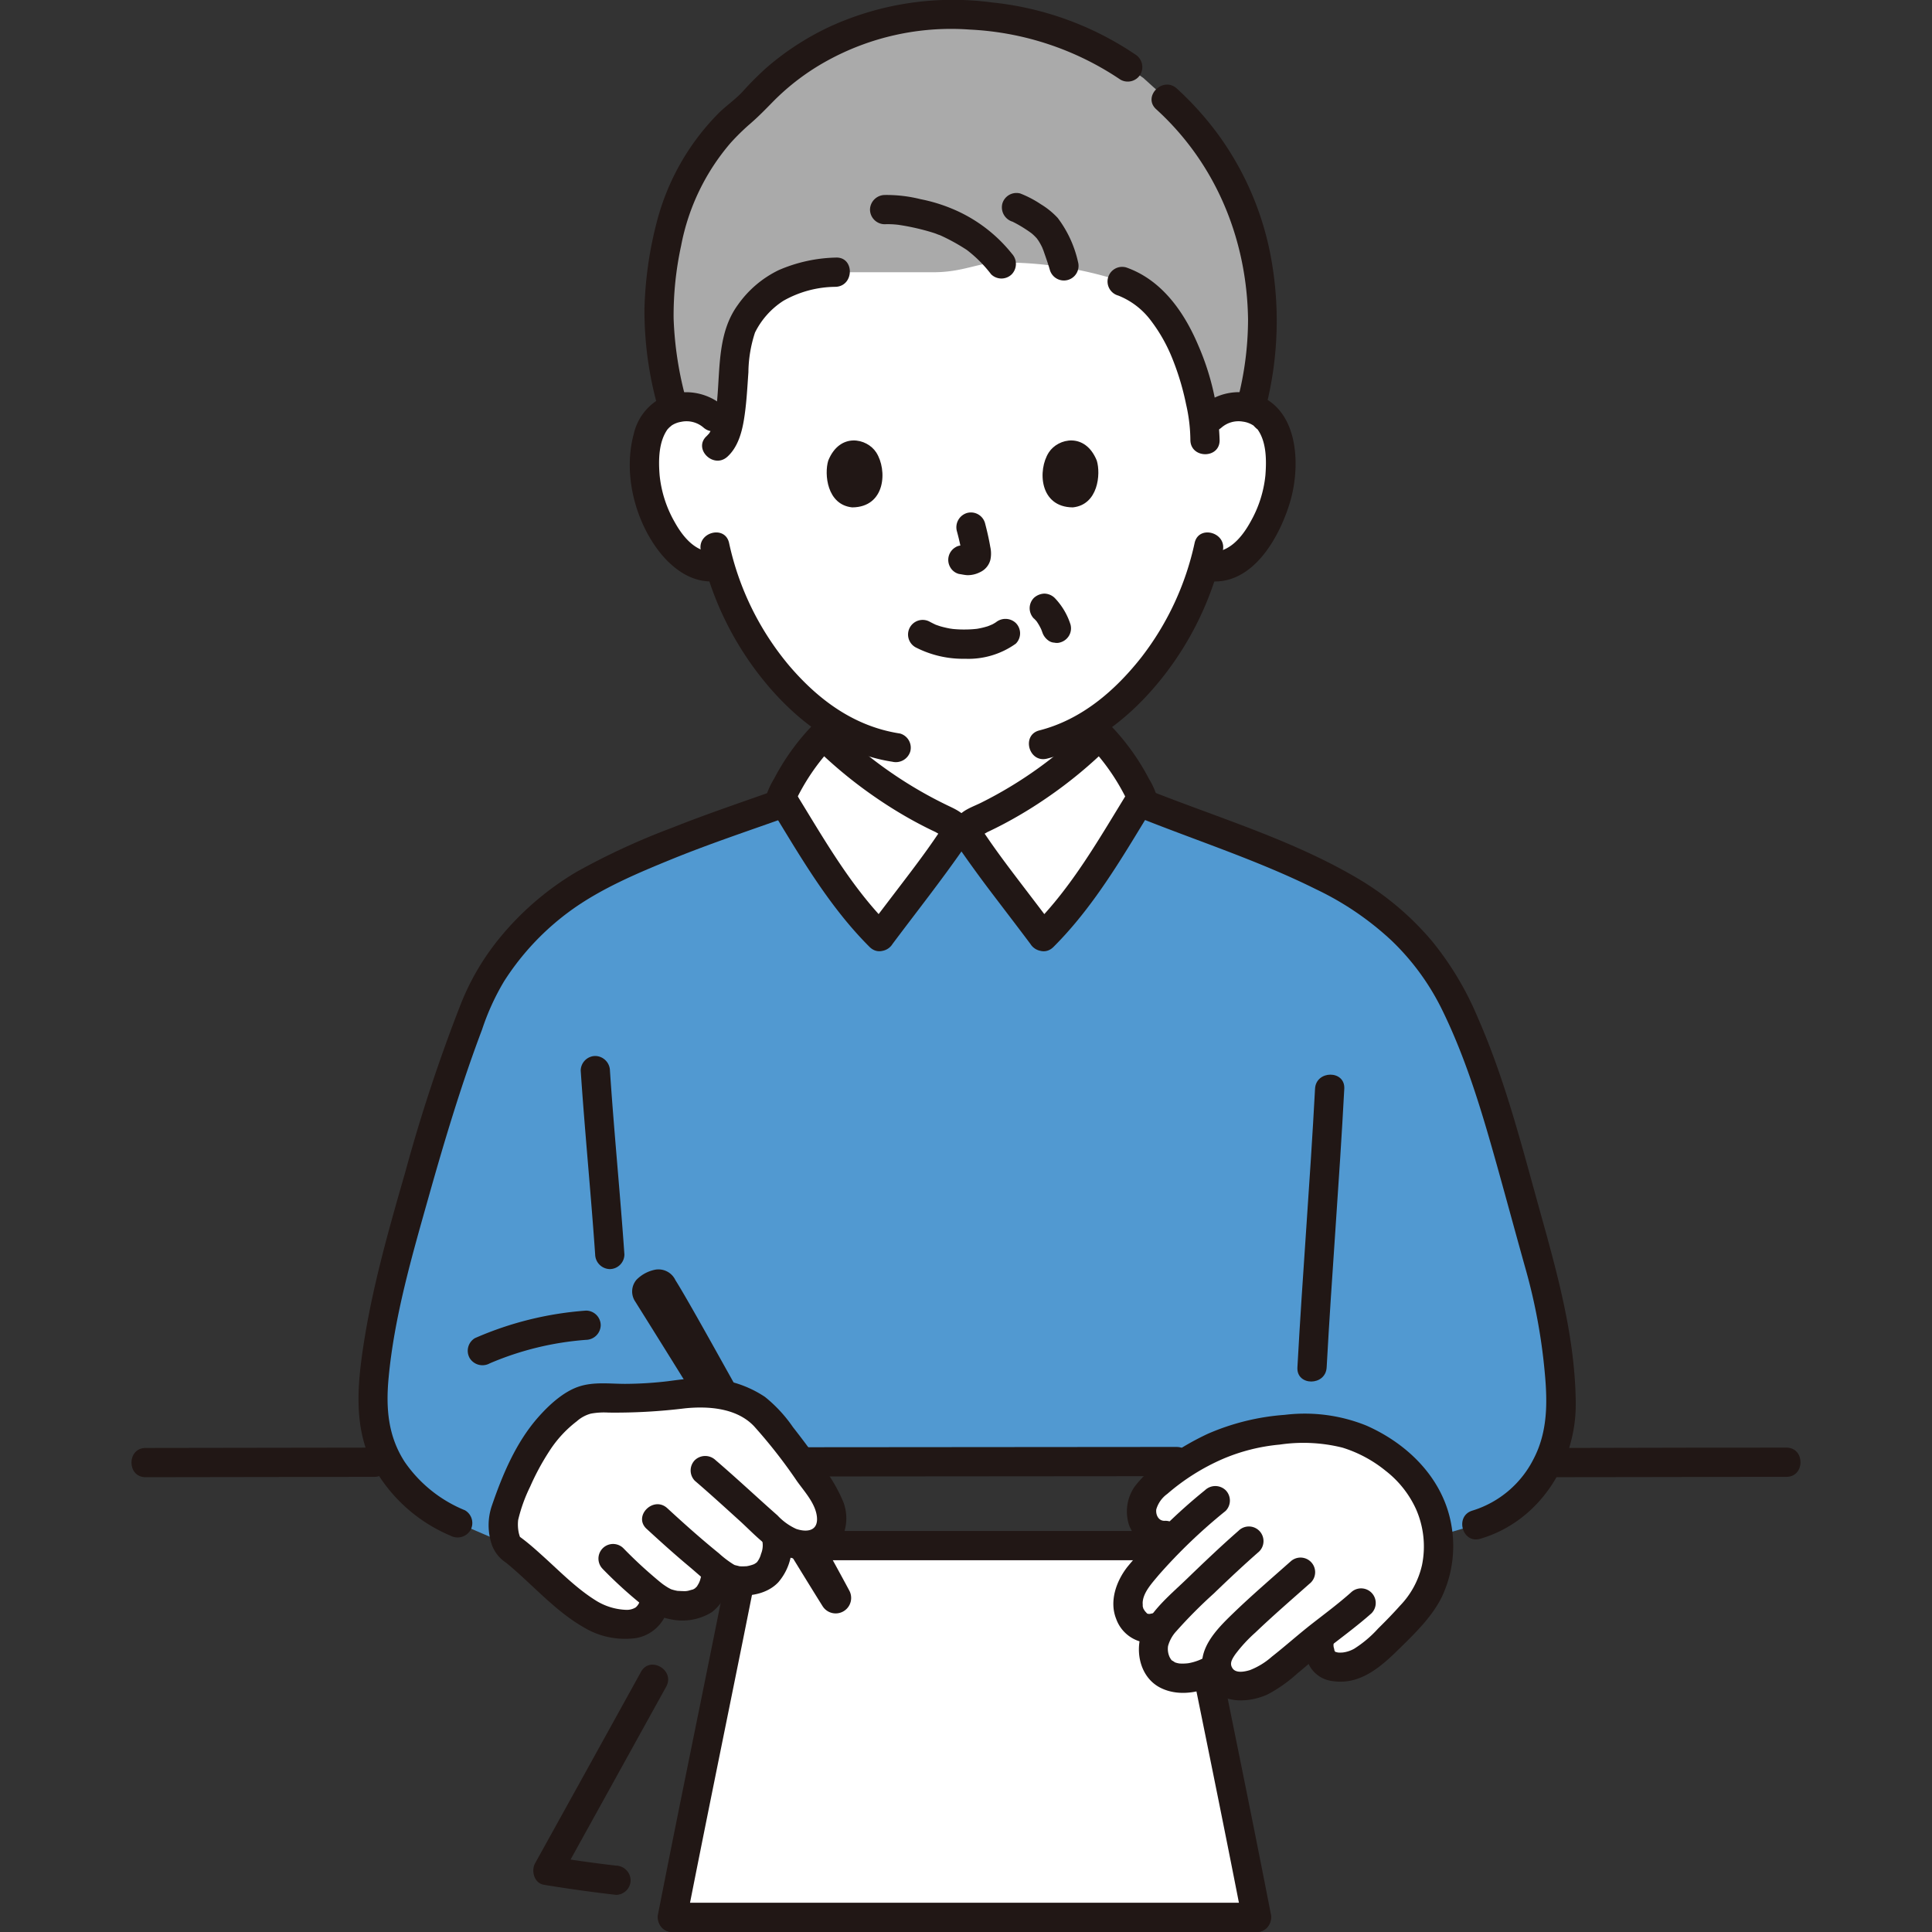 <!DOCTYPE svg PUBLIC "-//W3C//DTD SVG 1.1//EN" "http://www.w3.org/Graphics/SVG/1.1/DTD/svg11.dtd">
<!-- Uploaded to: SVG Repo, www.svgrepo.com, Transformed by: SVG Repo Mixer Tools -->
<svg width="64px" height="64px" viewBox="-21.58 0 317.132 317.132" xmlns="http://www.w3.org/2000/svg" fill="#000000">
<rect x="-21.58" y="0" width="317.132" height="317.132" fill="#333333" stroke="none"/>
<g id="SVGRepo_bgCarrier" stroke-width="0"/>
<g id="SVGRepo_tracerCarrier" stroke-linecap="round" stroke-linejoin="round"/>
<g id="SVGRepo_iconCarrier">
<defs>
<style>.a{fill:#211715;}.b{fill:#ffffff;}.c{fill:#5199d1;}.d{fill:none;}.e{fill:#aaa;}</style>
</defs>
<path class="a" d="M2.318,242.478c12.519,0,25.037-.056,37.556-.056,3.089,0,3.094-4.8,0-4.8-12.519,0-25.037.055-37.556.056-3.088,0-3.093,4.8,0,4.8Z"/>
<path class="a" d="M233.318,242.475c9.976,0,19.952-.034,29.928-.046q4.2-.006,8.406-.007c3.088,0,3.093-4.8,0-4.8q-16.293,0-32.585.046-2.874,0-5.749.007c-3.088,0-3.093,4.8,0,4.8Z"/>
<path class="b" d="M109.109,314.732H88.774c4.232-21.567,9.315-45.974,12.24-61.024h71.42l4.479,22.242c1.8,8.864,5.408,26.6,7.78,38.782Z"/>
<path class="c" d="M70.318,257.2,53.555,249.99c-7.9-3.39-14.4-10.61-13.96-20.73.36-8.33,2.64-17.44,3.97-22.66,4.09-16.06,11.5-40.25,15.31-46.39a45.762,45.762,0,0,1,17.53-16.2,174.568,174.568,0,0,1,24.39-9.97c2.149-.709,4.457-1.628,6.376-2.308,4.814,7.819,9.2,15.61,15.682,22.013,1.884-2.524,5.41-7.1,8.216-10.839,2.142-2.851,3.729-5.308,4.119-5.788h2.12c.39.48,1.977,2.937,4.119,5.788,2.806,3.736,6.332,8.315,8.216,10.839,6.5-6.429,10.9-14.255,15.742-22.105,2.19.89,6.46,2.39,8.68,3.24,8.78,3.37,16.92,6.46,24.25,10.39a45.2,45.2,0,0,1,16.88,15.57c2.29,3.59,5.79,12,7.11,15.99,3.02,9.15,5.59,19.24,9.07,31.61a95.615,95.615,0,0,1,3.28,21.05c.43,10.12-5.67,18.45-13.89,20.78l-13.113,3.811L171.541,239.91c-20.283.018-45.308.036-65.306.053Z"/>
<path class="b" d="M177.263,68.459a6.392,6.392,0,0,1,4.617-1.69,5.929,5.929,0,0,1,5.323,2.957c1.809,3.137,1.732,8.917.518,12.494-.86,2.533-2.268,6.407-5.664,9.185a7.037,7.037,0,0,1-5.427,1.567l-.521-.088a41.5,41.5,0,0,1-1.867,5.069c-1.217,3.3-7.286,13.9-15.317,19.873,0,1.488,0,2.856,0,2.856a70.621,70.621,0,0,1-20.775,14.346c-.427.19-1.552,1.212-.839,2.09h-2.12c.713-.878-.411-1.9-.839-2.09a70.6,70.6,0,0,1-20.774-14.346s0-1.438,0-3.07a42.466,42.466,0,0,1-7.712-7.351,48.556,48.556,0,0,1-9.214-17.385,6.905,6.905,0,0,1-5.873-1.471c-3.4-2.778-4.8-6.652-5.664-9.185-1.214-3.577-1.29-9.357.519-12.494a5.927,5.927,0,0,1,5.323-2.957,6.391,6.391,0,0,1,4.616,1.69s-9.651-44.078,40.849-44.078S177.263,68.459,177.263,68.459Z"/>
<path class="d" d="M105.829,132.048c-1.993.734-4.2,1.563-6.53,2.457"/>
<path class="e" d="M102.174,50.524a18.81,18.81,0,0,0-1.625,2.348c-2.443,4.139-1.13,14.163-3.259,18.771a6.071,6.071,0,0,0-6.34-4.874,7.477,7.477,0,0,0-1.992.322c-1.516-5.625-2.551-11.729-2.345-16.6.69-16.314,5.956-26.122,14.58-32.979a6.7,6.7,0,0,0,.907-.875c7.445-8.66,20.42-14.943,34.2-14.256,10.97.547,19.724,3.323,27.249,8.62l2.55,1.8,3.8,3.438c7.906,7.142,15.047,18.277,15.741,34.7a52.042,52.042,0,0,1-1.949,16.1,7.877,7.877,0,0,0-1.812-.264,6.086,6.086,0,0,0-5.785,3.318c-.719-7.561-4.681-20.926-13.46-23.878a62.143,62.143,0,0,0-20.359-3.118c-3.267.015-5.808,1.594-10.642,1.59-7.976-.006-16.027,0-16.027,0C109.736,44.931,105.393,46.582,102.174,50.524Z"/>
<path class="a" d="M97.263,66.762a9.334,9.334,0,0,0-10.191-1.5,8.92,8.92,0,0,0-4.633,6.02c-1.618,5.99-.079,12.96,3.333,18.072,2.313,3.466,5.975,6.607,10.428,6.018a2.48,2.48,0,0,0,2.4-2.4c0-1.165-1.106-2.571-2.4-2.4-3.324.44-5.578-2.245-7.052-4.905a19.333,19.333,0,0,1-2.451-7.64c-.2-2.467-.187-5.521,1.339-7.612q.142-.2-.055.078.15-.172.312-.333c.048-.042.532-.427.3-.267a3.952,3.952,0,0,1,1.611-.647,4.261,4.261,0,0,1,3.661.91c2.294,2.058,5.7-1.326,3.394-3.394Z"/>
<path class="a" d="M178.96,70.156a4.253,4.253,0,0,1,3.482-.947,4.05,4.05,0,0,1,1.79.684c-.149-.1.829.86.5.442,1.6,2.06,1.593,5.225,1.4,7.692a19.3,19.3,0,0,1-2.365,7.482c-1.47,2.712-3.751,5.511-7.137,5.063a2.411,2.411,0,0,0-2.4,2.4,2.462,2.462,0,0,0,2.4,2.4c7.3.965,11.783-7.063,13.547-12.961,1.561-5.223,1.543-13.288-3.522-16.663a9.291,9.291,0,0,0-11.089,1.014c-2.3,2.067,1.1,5.452,3.394,3.394Z"/>
<path class="a" d="M164.757,8.929A51.363,51.363,0,0,0,141.254.4,48.561,48.561,0,0,0,114.9,4.251a44.848,44.848,0,0,0-10.563,6.777,52.247,52.247,0,0,0-4.071,4.067c-1.172,1.254-2.639,2.251-3.866,3.462A39.343,39.343,0,0,0,86.278,36.25a62.729,62.729,0,0,0-2.072,14.436,58.33,58.33,0,0,0,2.242,16.3c.768,2.989,5.4,1.722,4.628-1.276a57.724,57.724,0,0,1-2.084-13.424,53.917,53.917,0,0,1,1.233-11.96,36.235,36.235,0,0,1,8.139-16.886,36.89,36.89,0,0,1,3.269-3.192c1.327-1.147,2.491-2.355,3.718-3.606a38.457,38.457,0,0,1,8.84-6.669,42.165,42.165,0,0,1,23.43-5.117,48.278,48.278,0,0,1,24.713,8.216,2.422,2.422,0,0,0,3.284-.861,2.449,2.449,0,0,0-.861-3.284Z"/>
<path class="a" d="M186.178,66.988a57.593,57.593,0,0,0,.754-25.329A49.442,49.442,0,0,0,178.538,22.3a51.234,51.234,0,0,0-6.941-7.764c-2.281-2.074-5.686,1.311-3.394,3.394,9.789,8.9,14.913,21.362,15.08,34.536a52.627,52.627,0,0,1-1.734,13.245c-.734,3,3.894,4.28,4.629,1.276Z"/>
<path class="a" d="M128.67,106.235a16.989,16.989,0,0,0,8.177,1.9,13.378,13.378,0,0,0,8.314-2.479,2.4,2.4,0,0,0,0-3.394,2.474,2.474,0,0,0-3.394,0c.744-.58.234-.184.043-.062-.161.1-.327.2-.5.288-.223.117-.779.249-.106.073-.23.06-.456.175-.684.248a12.894,12.894,0,0,1-1.913.437c.357-.057.129-.018-.1,0q-.281.029-.564.047c-.452.029-.906.04-1.36.038q-.609,0-1.217-.044-.281-.02-.558-.046c-.085-.009-.766-.129-.185-.018a17.879,17.879,0,0,1-1.788-.4c-.25-.075-.494-.165-.741-.249-.585-.2.429.213-.1-.037q-.459-.216-.908-.453a2.4,2.4,0,1,0-2.423,4.145Z"/>
<path class="a" d="M135.482,87.16a37.379,37.379,0,0,1,.885,4.05l-.085-.638a2.491,2.491,0,0,1,.015.559l.086-.638a1.449,1.449,0,0,1-.062.252l.242-.574a.979.979,0,0,1-.089.162l.376-.486a.867.867,0,0,1-.133.131l.486-.375a2.515,2.515,0,0,1-.321.169l.574-.242a2.331,2.331,0,0,1-.541.158l.638-.085a2.213,2.213,0,0,1-.508,0l.638.085c-.191-.026-.379-.073-.57-.1a1.823,1.823,0,0,0-.957-.043,1.8,1.8,0,0,0-.893.285,2.4,2.4,0,0,0-.861,3.284,2.3,2.3,0,0,0,1.435,1.1c.464.062.914.18,1.387.2a4.473,4.473,0,0,0,2.081-.5,3.071,3.071,0,0,0,1.683-2.018,4.938,4.938,0,0,0-.02-2.137c-.22-1.305-.522-2.6-.857-3.878a2.4,2.4,0,0,0-2.953-1.677,2.447,2.447,0,0,0-1.676,2.953Z"/>
<path class="a" d="M114.376,75.6c-.676,2.2-.235,7.255,3.929,7.685,5.5-.033,5.8-6.147,3.944-9.021C120.732,71.913,116.272,70.935,114.376,75.6Z"/>
<path class="a" d="M158.453,75.6c.677,2.2.236,7.255-3.929,7.685-5.5-.033-5.8-6.147-3.944-9.021C152.1,71.913,156.557,70.935,158.453,75.6Z"/>
<path class="a" d="M148.146,101.531a6.8,6.8,0,0,1,.651.727l-.376-.485a8.58,8.58,0,0,1,1.056,1.868l-.242-.574c.1.233.188.468.274.705a2.7,2.7,0,0,0,1.1,1.435,1.786,1.786,0,0,0,.893.284,1.812,1.812,0,0,0,.957-.042,2.429,2.429,0,0,0,1.434-1.1,2.375,2.375,0,0,0,.242-1.85,11.137,11.137,0,0,0-2.6-4.359,2.5,2.5,0,0,0-1.7-.7,2.677,2.677,0,0,0-1.7.7,2.417,2.417,0,0,0-.7,1.7,2.468,2.468,0,0,0,.7,1.7Z"/>
<path class="a" d="M144.5,41.619a24.607,24.607,0,0,0-9.806-7.36,26.934,26.934,0,0,0-5.173-1.566,22.985,22.985,0,0,0-5.893-.686,2.452,2.452,0,0,0-2.4,2.4,2.423,2.423,0,0,0,2.4,2.4,14.373,14.373,0,0,1,2.291.1c.169.021.164.019-.014,0l.255.037q.388.06.776.127.657.116,1.309.256,1.311.281,2.6.65c.354.1.707.21,1.056.327.181.061,1.171.478.511.166a32.256,32.256,0,0,1,4.715,2.562,21.163,21.163,0,0,1,3.979,3.987,2.413,2.413,0,0,0,3.394,0,2.46,2.46,0,0,0,0-3.394Z"/>
<path class="a" d="M178.616,72.238a42.23,42.23,0,0,0-3.507-15.556c-2.322-5.49-6-10.744-11.836-12.787A2.4,2.4,0,1,0,162,48.523a12.386,12.386,0,0,1,5.326,4.088,26.474,26.474,0,0,1,3.569,6.337,43.164,43.164,0,0,1,2.222,7.441,27.015,27.015,0,0,1,.7,5.849c.046,3.086,4.846,3.095,4.8,0Z"/>
<path class="a" d="M155.374,43a18.691,18.691,0,0,0-3.326-7.217,12.761,12.761,0,0,0-2.748-2.24,17.523,17.523,0,0,0-3.4-1.782,2.409,2.409,0,0,0-2.952,1.676,2.467,2.467,0,0,0,1.676,2.952c.407.155-.068-.081-.19-.084a1.07,1.07,0,0,1,.317.148c.232.114.46.235.686.36.49.273.97.566,1.438.875.227.149.45.3.671.46.1.073.2.149.305.224.375.273-.452-.374-.122-.092a8.063,8.063,0,0,1,.923.9c.126.147.309.476-.1-.141.061.093.132.18.195.272.13.189.252.384.367.583s.233.422.339.638c.1.2.377.987.127.246.394,1.169.822,2.313,1.162,3.5A2.4,2.4,0,0,0,155.374,43Z"/>
<path class="a" d="M115.607,42.281a24.894,24.894,0,0,0-9.385,2.069,17.491,17.491,0,0,0-6.68,5.689c-3.274,4.471-2.92,10.2-3.393,15.476a21.026,21.026,0,0,1-.612,3.874c-.075.281-.165.555-.252.831-.149.472.007.08-.154.383a6.415,6.415,0,0,1-.429.729c.273-.383-.161.137-.277.242-2.294,2.079,1.109,5.465,3.394,3.394,1.635-1.482,2.321-3.771,2.682-5.878.453-2.639.575-5.316.768-7.981a21.543,21.543,0,0,1,1.082-6.522A13.114,13.114,0,0,1,107,49.382a17.573,17.573,0,0,1,8.606-2.3c3.075-.148,3.093-4.949,0-4.8Z"/>
<path class="b" d="M122.853,153.745c-6.712-6.636-11.185-14.763-16.209-22.867a36.571,36.571,0,0,1,6.931-10.2,70.6,70.6,0,0,0,20.774,14.346c.428.19,1.552,1.212.839,2.09-.39.48-1.977,2.937-4.119,5.788C128.263,146.642,124.737,151.221,122.853,153.745Z"/>
<path class="b" d="M149.643,153.745c6.712-6.636,11.186-14.763,16.209-22.867a36.589,36.589,0,0,0-6.93-10.2,70.621,70.621,0,0,1-20.775,14.346c-.427.19-1.552,1.212-.839,2.09.39.48,1.977,2.937,4.119,5.788C144.233,146.642,147.759,151.221,149.643,153.745Z"/>
<path class="a" d="M124.55,152.048c-6.532-6.514-11.018-14.6-15.834-22.381v2.423a35.34,35.34,0,0,1,6.556-9.711h-3.4a73.427,73.427,0,0,0,10.231,8.487q2.666,1.842,5.489,3.44,1.46.825,2.961,1.577.733.366,1.476.715a4.389,4.389,0,0,0,1.177.543c.117.067.1.052-.055-.047a1.441,1.441,0,0,1,.274-1.6,4.836,4.836,0,0,0-.642.857c-.4.561-.782,1.135-1.175,1.7-1.2,1.735-2.456,3.431-3.729,5.116-2.363,3.124-4.758,6.224-7.1,9.362a2.416,2.416,0,0,0,.861,3.283,2.458,2.458,0,0,0,3.284-.861c3.938-5.266,8.017-10.418,11.762-15.825.115-.165.246-.327.349-.5.041-.07.206-.319-.031.029-.343.5.246-.318.255-.332a3.437,3.437,0,0,0,.417-2.781c-.485-1.733-1.912-2.477-3.4-3.182a68.8,68.8,0,0,1-9.382-5.4,66.71,66.71,0,0,1-9.619-7.984,2.436,2.436,0,0,0-3.4,0,37.745,37.745,0,0,0-6.376,8.825,12.94,12.94,0,0,0-1.171,2.43c-.317,1.149.378,2.067.945,2.989.967,1.575,1.923,3.156,2.889,4.731,3.8,6.2,7.82,12.324,12.992,17.482C123.346,157.626,126.741,154.233,124.55,152.048Z"/>
<path class="a" d="M151.34,155.442c5.172-5.158,9.191-11.283,12.992-17.482.966-1.575,1.922-3.156,2.889-4.731.573-.931,1.266-1.82.945-2.989A12.782,12.782,0,0,0,167,127.81a37.745,37.745,0,0,0-6.376-8.825,2.436,2.436,0,0,0-3.4,0,68.149,68.149,0,0,1-17.708,12.753c-1.385.693-2.945,1.151-3.939,2.4a3.83,3.83,0,0,0-.9,2.443,3.365,3.365,0,0,0,.394,1.481,5.329,5.329,0,0,0,.349.509c.538.763-.175-.245-.007,0q2.637,3.825,5.433,7.528c2.238,2.955,4.5,5.89,6.722,8.858a2.475,2.475,0,0,0,3.284.861,2.417,2.417,0,0,0,.861-3.283c-2.3-3.082-4.656-6.127-6.977-9.195-1.281-1.693-2.545-3.4-3.757-5.139-.426-.614-.84-1.237-1.274-1.845a4.836,4.836,0,0,0-.642-.857,1.441,1.441,0,0,1,.274,1.6c-.154.1-.172.114-.055.047a4.389,4.389,0,0,0,1.177-.543q.743-.348,1.477-.715,1.4-.7,2.775-1.474,2.823-1.582,5.494-3.419a73.447,73.447,0,0,0,10.411-8.611h-3.4a35.34,35.34,0,0,1,6.556,9.711v-2.423c-4.816,7.781-9.3,15.867-15.834,22.381C145.756,154.232,149.15,157.627,151.34,155.442Z"/>
<path class="a" d="M93.466,90.4a51.61,51.61,0,0,0,11.119,22.279c5.287,6.185,12.113,11.105,20.3,12.355a2.479,2.479,0,0,0,2.953-1.677,2.419,2.419,0,0,0-1.677-2.952c-7.474-1.141-13.358-5.475-18.183-11.12A46.578,46.578,0,0,1,98.094,89.12c-.671-3.014-5.3-1.738-4.628,1.276Z"/>
<path class="a" d="M174.513,89.12a46.761,46.761,0,0,1-8.742,18.776c-4.344,5.512-9.833,10.235-16.751,12-2.991.764-1.723,5.395,1.276,4.629,7.7-1.966,13.994-7.112,18.87-13.234A51.624,51.624,0,0,0,179.141,90.4c.671-3.009-3.956-4.3-4.628-1.276Z"/>
<path class="a" d="M58.805,223.794a49.455,49.455,0,0,1,15.821-3.862,2.457,2.457,0,0,0,2.4-2.4,2.421,2.421,0,0,0-2.4-2.4,55.254,55.254,0,0,0-18.244,4.517,2.417,2.417,0,0,0-.861,3.284,2.464,2.464,0,0,0,3.284.861Z"/>
<path class="a" d="M106.235,242.363q25.606-.022,51.212-.041l14.094-.012c3.088,0,3.093-4.8,0-4.8q-25.68.023-51.361.042l-13.945.011c-3.088,0-3.094,4.8,0,4.8Z"/>
<path class="a" d="M194.28,178.714c-.809,15.259-2.061,30.49-2.894,45.747-.168,3.087,4.632,3.077,4.8,0,.833-15.257,2.085-30.488,2.894-45.747.164-3.087-4.636-3.078-4.8,0Z"/>
<path class="a" d="M164.747,133.955c9.9,3.988,20.086,7.231,29.668,12a48.964,48.964,0,0,1,12.441,8.454,40.177,40.177,0,0,1,8.195,11.169c4.075,8.261,6.659,17.045,9.135,25.888,1.554,5.551,3.054,11.116,4.609,16.665a93.709,93.709,0,0,1,2.989,15.171c.595,5.486,1.023,11.056-1.6,16.114a16.746,16.746,0,0,1-10.057,8.54c-2.957.869-1.7,5.5,1.276,4.629,9.718-2.854,15.773-12.413,15.672-22.33-.12-11.875-3.61-23.2-6.729-34.534-2.679-9.738-5.3-19.481-9.378-28.745a50.889,50.889,0,0,0-7.44-12.437,47.542,47.542,0,0,0-12.447-10.469c-10.967-6.423-23.334-10.022-35.058-14.744A2.416,2.416,0,0,0,163.071,131a2.459,2.459,0,0,0,1.676,2.953Z"/>
<path class="a" d="M73.742,175.736c.676,10.069,1.672,20.115,2.372,30.182a2.458,2.458,0,0,0,2.4,2.4,2.419,2.419,0,0,0,2.4-2.4c-.7-10.067-1.7-20.113-2.372-30.182a2.457,2.457,0,0,0-2.4-2.4,2.421,2.421,0,0,0-2.4,2.4Z"/>
<path class="a" d="M54.766,247.918a22.116,22.116,0,0,1-9.908-7.941c-2.767-4.263-3.111-8.867-2.649-13.812.937-10.02,3.806-19.889,6.528-29.545,2.623-9.3,5.4-18.606,8.823-27.651a39.675,39.675,0,0,1,3.607-7.9,42.769,42.769,0,0,1,11.246-11.831C77.3,145.769,83,143.355,88.525,141.1c6.336-2.592,12.845-4.747,19.288-7.05a2.462,2.462,0,0,0,1.676-2.953,2.421,2.421,0,0,0-2.952-1.676c-5.978,2.137-12.016,4.141-17.914,6.5a114.42,114.42,0,0,0-15.539,7.18A47.78,47.78,0,0,0,59.8,154.759a40.792,40.792,0,0,0-5.767,10.117,271.985,271.985,0,0,0-9.1,27.561C42,202.625,39.053,212.956,37.707,223.5c-.8,6.278-.789,12.421,2.48,18.049a26.039,26.039,0,0,0,12.157,10.519,2.478,2.478,0,0,0,3.283-.861,2.417,2.417,0,0,0-.861-3.284Z"/>
<path class="b" d="M187.828,274.444c-.55.409-1.1.8-1.64,1.139-1.245.794-4.121,1.8-6.025.838a3.631,3.631,0,0,1-2-2.766l-.156.1c-2.4,1.594-6.368,2.541-8.694.715a5.313,5.313,0,0,1-.869-6.44,8.214,8.214,0,0,1,.806-1.274c-1.266.576-3.647,1.367-5.2-1.463-1.026-1.874-.373-4.893,1.826-7.243.829-.887,2.528-3.132,4.239-4.8.367-.356.74-.71,1.115-1.061l-1.644-.155a4.049,4.049,0,0,1-3.369-2.011,4.8,4.8,0,0,1-.2-3.443c.7-2.262,4.325-4.893,8.1-7.154a31,31,0,0,1,11.272-4.287,38.622,38.622,0,0,1,11.08-.42c3.759.4,6.476,1.99,9.245,3.626a24.648,24.648,0,0,1,6.236,6.2,18.32,18.32,0,0,1,2.585,9.079c-.122,4.9-1.225,7.709-4.1,11.042a82.434,82.434,0,0,1-6.52,6.6c-2.682,2.366-5.355,2.8-7.355,2.066-1.609-.59-1.944-3.545-1.375-4.753l.108-.229-.054.043c-.6.472-1.132.885-1.524,1.2C192.345,270.692,190.089,272.763,187.828,274.444Z"/>
<path class="a" d="M181.708,251.282c-2.93,2.563-5.741,5.25-8.542,7.952-2.466,2.379-5.391,4.769-6.959,7.883-1.667,3.313-.874,8.058,2.616,9.884,3.257,1.7,7.445.724,10.4-1.17,2.592-1.662.188-5.818-2.423-4.145a8.629,8.629,0,0,1-3.331,1.329,7.664,7.664,0,0,1-1.441.041,3.461,3.461,0,0,1-.833-.22c.244.1-.694-.48-.348-.2a2.485,2.485,0,0,1-.463-.689,3.208,3.208,0,0,1-.231-1.758,5.826,5.826,0,0,1,1.353-2.429,78.665,78.665,0,0,1,6.134-6.171c2.441-2.355,4.91-4.678,7.463-6.911a2.4,2.4,0,1,0-3.394-3.394Z"/>
<path class="a" d="M167.611,264.826c-.085.022-.72.127-.18.074a3.635,3.635,0,0,1-.542.013c.064,0-.135-.029-.157-.049a6.008,6.008,0,0,1-.42-.466l-.184-.312c.055.177.056.184,0,.023a2.936,2.936,0,0,1-.158-.6c.058.374.012-.4.013-.4.053-1.678,1.51-3.222,2.681-4.626a88.767,88.767,0,0,1,10.944-10.475,2.42,2.42,0,0,0,0-3.394,2.45,2.45,0,0,0-3.394,0,89.828,89.828,0,0,0-12.707,12.549c-1.84,2.335-3.036,5.65-1.875,8.559a5.948,5.948,0,0,0,7.253,3.732c2.983-.788,1.718-5.42-1.276-4.628Z"/>
<path class="a" d="M190.2,256.366c-3.167,2.811-6.385,5.57-9.429,8.516-2.677,2.59-6.028,5.951-4.77,10.041,1.433,4.662,6.683,4.937,10.479,3.217a23.421,23.421,0,0,0,4.841-3.4c1.383-1.128,2.707-2.326,4.1-3.439,2.707-2.163,5.541-4.187,8.132-6.49a2.4,2.4,0,0,0-3.394-3.394c-2.023,1.8-4.206,3.425-6.34,5.087-2.256,1.758-4.382,3.671-6.631,5.436a11.992,11.992,0,0,1-3.59,2.2c-1,.305-2.325.522-2.867-.3-.478-.728-.191-1.348.461-2.292a24.129,24.129,0,0,1,3.284-3.563c2.958-2.829,6.057-5.5,9.118-8.216a2.4,2.4,0,0,0-3.395-3.394Z"/>
<path class="a" d="M169.592,249.636c-1,.034-1.486-.969-1.372-1.877a4.794,4.794,0,0,1,1.8-2.533,35.618,35.618,0,0,1,9.071-5.724,30.837,30.837,0,0,1,9.392-2.376,26.512,26.512,0,0,1,10.3.5,21.123,21.123,0,0,1,7.084,3.8,16.772,16.772,0,0,1,4.97,6.251,15.217,15.217,0,0,1,1,9.228,14.043,14.043,0,0,1-3.6,6.656c-1.158,1.3-2.372,2.545-3.61,3.764a18.737,18.737,0,0,1-3.908,3.3,5.038,5.038,0,0,1-1.889.627,5.674,5.674,0,0,1-.763.008c-.1-.013-.788-.225-.454-.046.257.138-.06-.055-.163-.31.076.189-.1-.533-.09-.442a1.743,1.743,0,0,1,.155-1.235,2.416,2.416,0,0,0-1.677-2.953,2.461,2.461,0,0,0-2.952,1.677,6.769,6.769,0,0,0,.191,4.839,4.947,4.947,0,0,0,4.014,3.146c4.44.712,7.837-2.182,10.794-5.082,2.647-2.6,5.567-5.376,7.218-8.745a19.6,19.6,0,0,0,1.561-11.741c-1.31-7.627-7.107-13.348-13.975-16.371a27.036,27.036,0,0,0-13.38-1.754,38.536,38.536,0,0,0-12.637,3.114,44.168,44.168,0,0,0-6.51,3.751A20.772,20.772,0,0,0,164.686,244a7.185,7.185,0,0,0-.926,6.363,6.346,6.346,0,0,0,5.832,4.072c3.081-.105,3.095-4.905,0-4.8Z"/>
<path class="a" d="M174.6,276.588c2.629,12.92,5.259,25.84,7.78,38.782a2.424,2.424,0,0,0,2.952,1.676,2.451,2.451,0,0,0,1.677-2.952c-2.522-12.942-5.151-25.862-7.78-38.782a2.4,2.4,0,0,0-4.629,1.276Z"/>
<path class="a" d="M91.088,315.37c3.012-15.341,6.156-30.655,9.247-45.979q1.1-5.466,2.187-10.933a2.462,2.462,0,0,0-1.676-2.953,2.424,2.424,0,0,0-2.953,1.676c-2.877,14.555-5.881,29.084-8.8,43.63q-1.331,6.639-2.637,13.283a2.461,2.461,0,0,0,1.676,2.952,2.422,2.422,0,0,0,2.952-1.676Z"/>
<path class="a" d="M113.361,256.108H164.8c3.088,0,3.093-4.8,0-4.8H113.361c-3.089,0-3.094,4.8,0,4.8Z"/>
<path class="a" d="M79.535,306.235q-5.3-.612-10.572-1.485l1.434,3.526q8.692-15.708,17.38-31.42c1.494-2.706-2.65-5.131-4.144-2.423q-8.675,15.72-17.38,31.42c-.681,1.231-.151,3.265,1.434,3.526q5.9.971,11.848,1.656a2.414,2.414,0,0,0,2.4-2.4,2.457,2.457,0,0,0-2.4-2.4Z"/>
<path class="a" d="M102.125,232.819c-5.078-9.076-10.714-19.319-12.839-22.693A3.077,3.077,0,0,0,86.06,208.4a5.89,5.89,0,0,0-3.153,1.66,2.953,2.953,0,0,0-.213,3.589c6.578,10.5,12.79,20.536,15.813,25.567,2.946,4.9,11.087,18.286,14.945,24.442a2.539,2.539,0,0,0,4.391-2.542C114.746,255.309,108.6,244.391,102.125,232.819Z"/>
<path class="b" d="M102.955,231.489a16.445,16.445,0,0,0-4.958-2.3,16.24,16.24,0,0,0-4.045-.595,40.877,40.877,0,0,0-5.2.44,58.841,58.841,0,0,1-9.819.469c-1.744-.106-4.5-.061-5.936.928a21.727,21.727,0,0,0-5.8,5.533,45.188,45.188,0,0,0-5.853,12.206c-.57,1.657-.4,5.054,1.04,6.052,2.954,2.043,9.859,9.42,13.866,11.244a12.805,12.805,0,0,0,4.9,1.192c2.14.012,4.8-1.126,4.746-4.631a6.982,6.982,0,0,0,4.936,1.554,6.359,6.359,0,0,0,2.946-.819,5.648,5.648,0,0,0,2.126-4.823l-.034-.356c.339.275.688.55,1.044.829a6.279,6.279,0,0,0,7.452-.256c.983-1,2.209-4.123,1.372-6.324l-.118-.284c.213.193.436.384.661.576a7.512,7.512,0,0,0,3.419,1.473,4.612,4.612,0,0,0,3.582-.627,4.81,4.81,0,0,0,1.494-4.97,14.127,14.127,0,0,0-2.565-4.824c-2.2-3.086-6.561-9.221-9.254-11.683"/>
<path class="a" d="M77.352,257.537a72.713,72.713,0,0,0,5.423,5.036c1.671,1.4,3.371,2.792,5.573,3.193a9.157,9.157,0,0,0,6.94-1.148,7.92,7.92,0,0,0,3.014-6.683,2.456,2.456,0,0,0-2.4-2.4,2.42,2.42,0,0,0-2.4,2.4c.014.215.017.423.012.638s.057-.11-.032.261c-.051.212-.105.42-.173.627-.032.1-.229.527-.095.255-.109.222-.234.427-.361.639-.086.142-.2.252-.034.061-.07.079-.548.485-.1.171a4.115,4.115,0,0,1-.362.216c-.464.264.159,0-.382.153-.172.048-.345.093-.516.144a2.8,2.8,0,0,1-.9.076c-.258,0-.512-.022-.769-.031-.19-.006-.318-.028-.052.01a7.009,7.009,0,0,1-1.126-.276c-.333-.105.459.266-.092-.037-.157-.086-.317-.166-.472-.257-.277-.163-.7-.454-.841-.559-.539-.405-1.364-1.119-1.988-1.659-1.551-1.342-3.035-2.756-4.467-4.225a2.4,2.4,0,1,0-3.395,3.395Z"/>
<path class="a" d="M84.565,250.96c2.309,2.127,4.644,4.227,7.054,6.24,2.106,1.758,4.33,4.086,7.133,4.559,2.523.425,5.6-.087,7.424-2.034a9.209,9.209,0,0,0,1.874-8.535,2.457,2.457,0,0,0-2.953-1.676,2.425,2.425,0,0,0-1.676,2.952,3.658,3.658,0,0,1-.082,2.606,3.51,3.51,0,0,1-.469,1.078c-.035.059-.374.538-.16.273.272-.337-.413.373-.061.071.259-.223-.244.137-.315.181-.092.052-.185.1-.28.143q.3-.121.058-.03a6.169,6.169,0,0,1-1.287.327c.4-.048-.308,0-.385,0a5.313,5.313,0,0,1-.787-.038c.338.049-.418-.124-.406-.12-.575-.165.11.113-.427-.167a16.16,16.16,0,0,1-2.37-1.8q-1.285-1.044-2.547-2.12c-2.02-1.723-3.991-3.5-5.944-5.3-2.269-2.09-5.672,1.3-3.394,3.394Z"/>
<path class="a" d="M83.54,262.2a2.244,2.244,0,0,1-.774,1.654,2.792,2.792,0,0,1-1.489.4,10.066,10.066,0,0,1-5.19-1.622c-3.046-1.924-5.648-4.567-8.305-6.977-1.208-1.095-2.418-2.193-3.725-3.169-.1-.077-.214-.153-.316-.234.378.3.021.029-.01-.041.068.157-.095-.329-.137-.511a6.582,6.582,0,0,1-.118-2.207,25.856,25.856,0,0,1,1.966-5.463,40.372,40.372,0,0,1,3.11-5.769,19.221,19.221,0,0,1,4.557-4.972,5.706,5.706,0,0,1,2.315-1.25,12.11,12.11,0,0,1,2.891-.167,94.246,94.246,0,0,0,12.557-.7c3.841-.386,8.479-.058,11.319,2.937a83.885,83.885,0,0,1,7.07,9.046c1.234,1.724,3.051,3.681,3.257,5.87.214,2.28-1.621,2.543-3.4,1.942a9.643,9.643,0,0,1-3.082-2.225c-1.079-.948-2.145-1.909-3.21-2.874-2.3-2.084-4.594-4.174-6.951-6.194a2.462,2.462,0,0,0-3.394,0,2.421,2.421,0,0,0,0,3.394c2.471,2.118,4.872,4.313,7.285,6.5,2.212,2,4.488,4.6,7.29,5.734,2.656,1.074,5.954,1.237,8.187-.85a7.552,7.552,0,0,0,1.609-7.9,25.782,25.782,0,0,0-3.894-6.441c-1.424-1.981-2.876-3.942-4.384-5.86a23.064,23.064,0,0,0-4.593-4.957,18.075,18.075,0,0,0-6.692-2.724,18.643,18.643,0,0,0-4.761-.328c-.711.04-1.42.1-2.128.183-.394.043-.787.092-1.179.143.175-.023-1.57.2-.912.123a61.5,61.5,0,0,1-7.266.465c-2.511,0-5.116-.365-7.558.43-2.587.843-4.992,3.082-6.761,5.095-3.593,4.089-5.805,9.338-7.551,14.429a9.918,9.918,0,0,0,.016,6.551,5.866,5.866,0,0,0,2.13,2.736c.344.258.063.039,0-.013.181.138.356.285.532.43.37.306.732.621,1.093.937,3.619,3.182,7.057,6.948,11.273,9.358a13.144,13.144,0,0,0,8.624,1.774,6.562,6.562,0,0,0,5.331-5.406,2.476,2.476,0,0,0-1.676-2.952A2.417,2.417,0,0,0,83.54,262.2Z"/>
<path class="a" d="M88.774,317.132h95.919c3.089,0,3.094-4.8,0-4.8H88.774c-3.089,0-3.094,4.8,0,4.8Z"/>
</g>
</svg>
